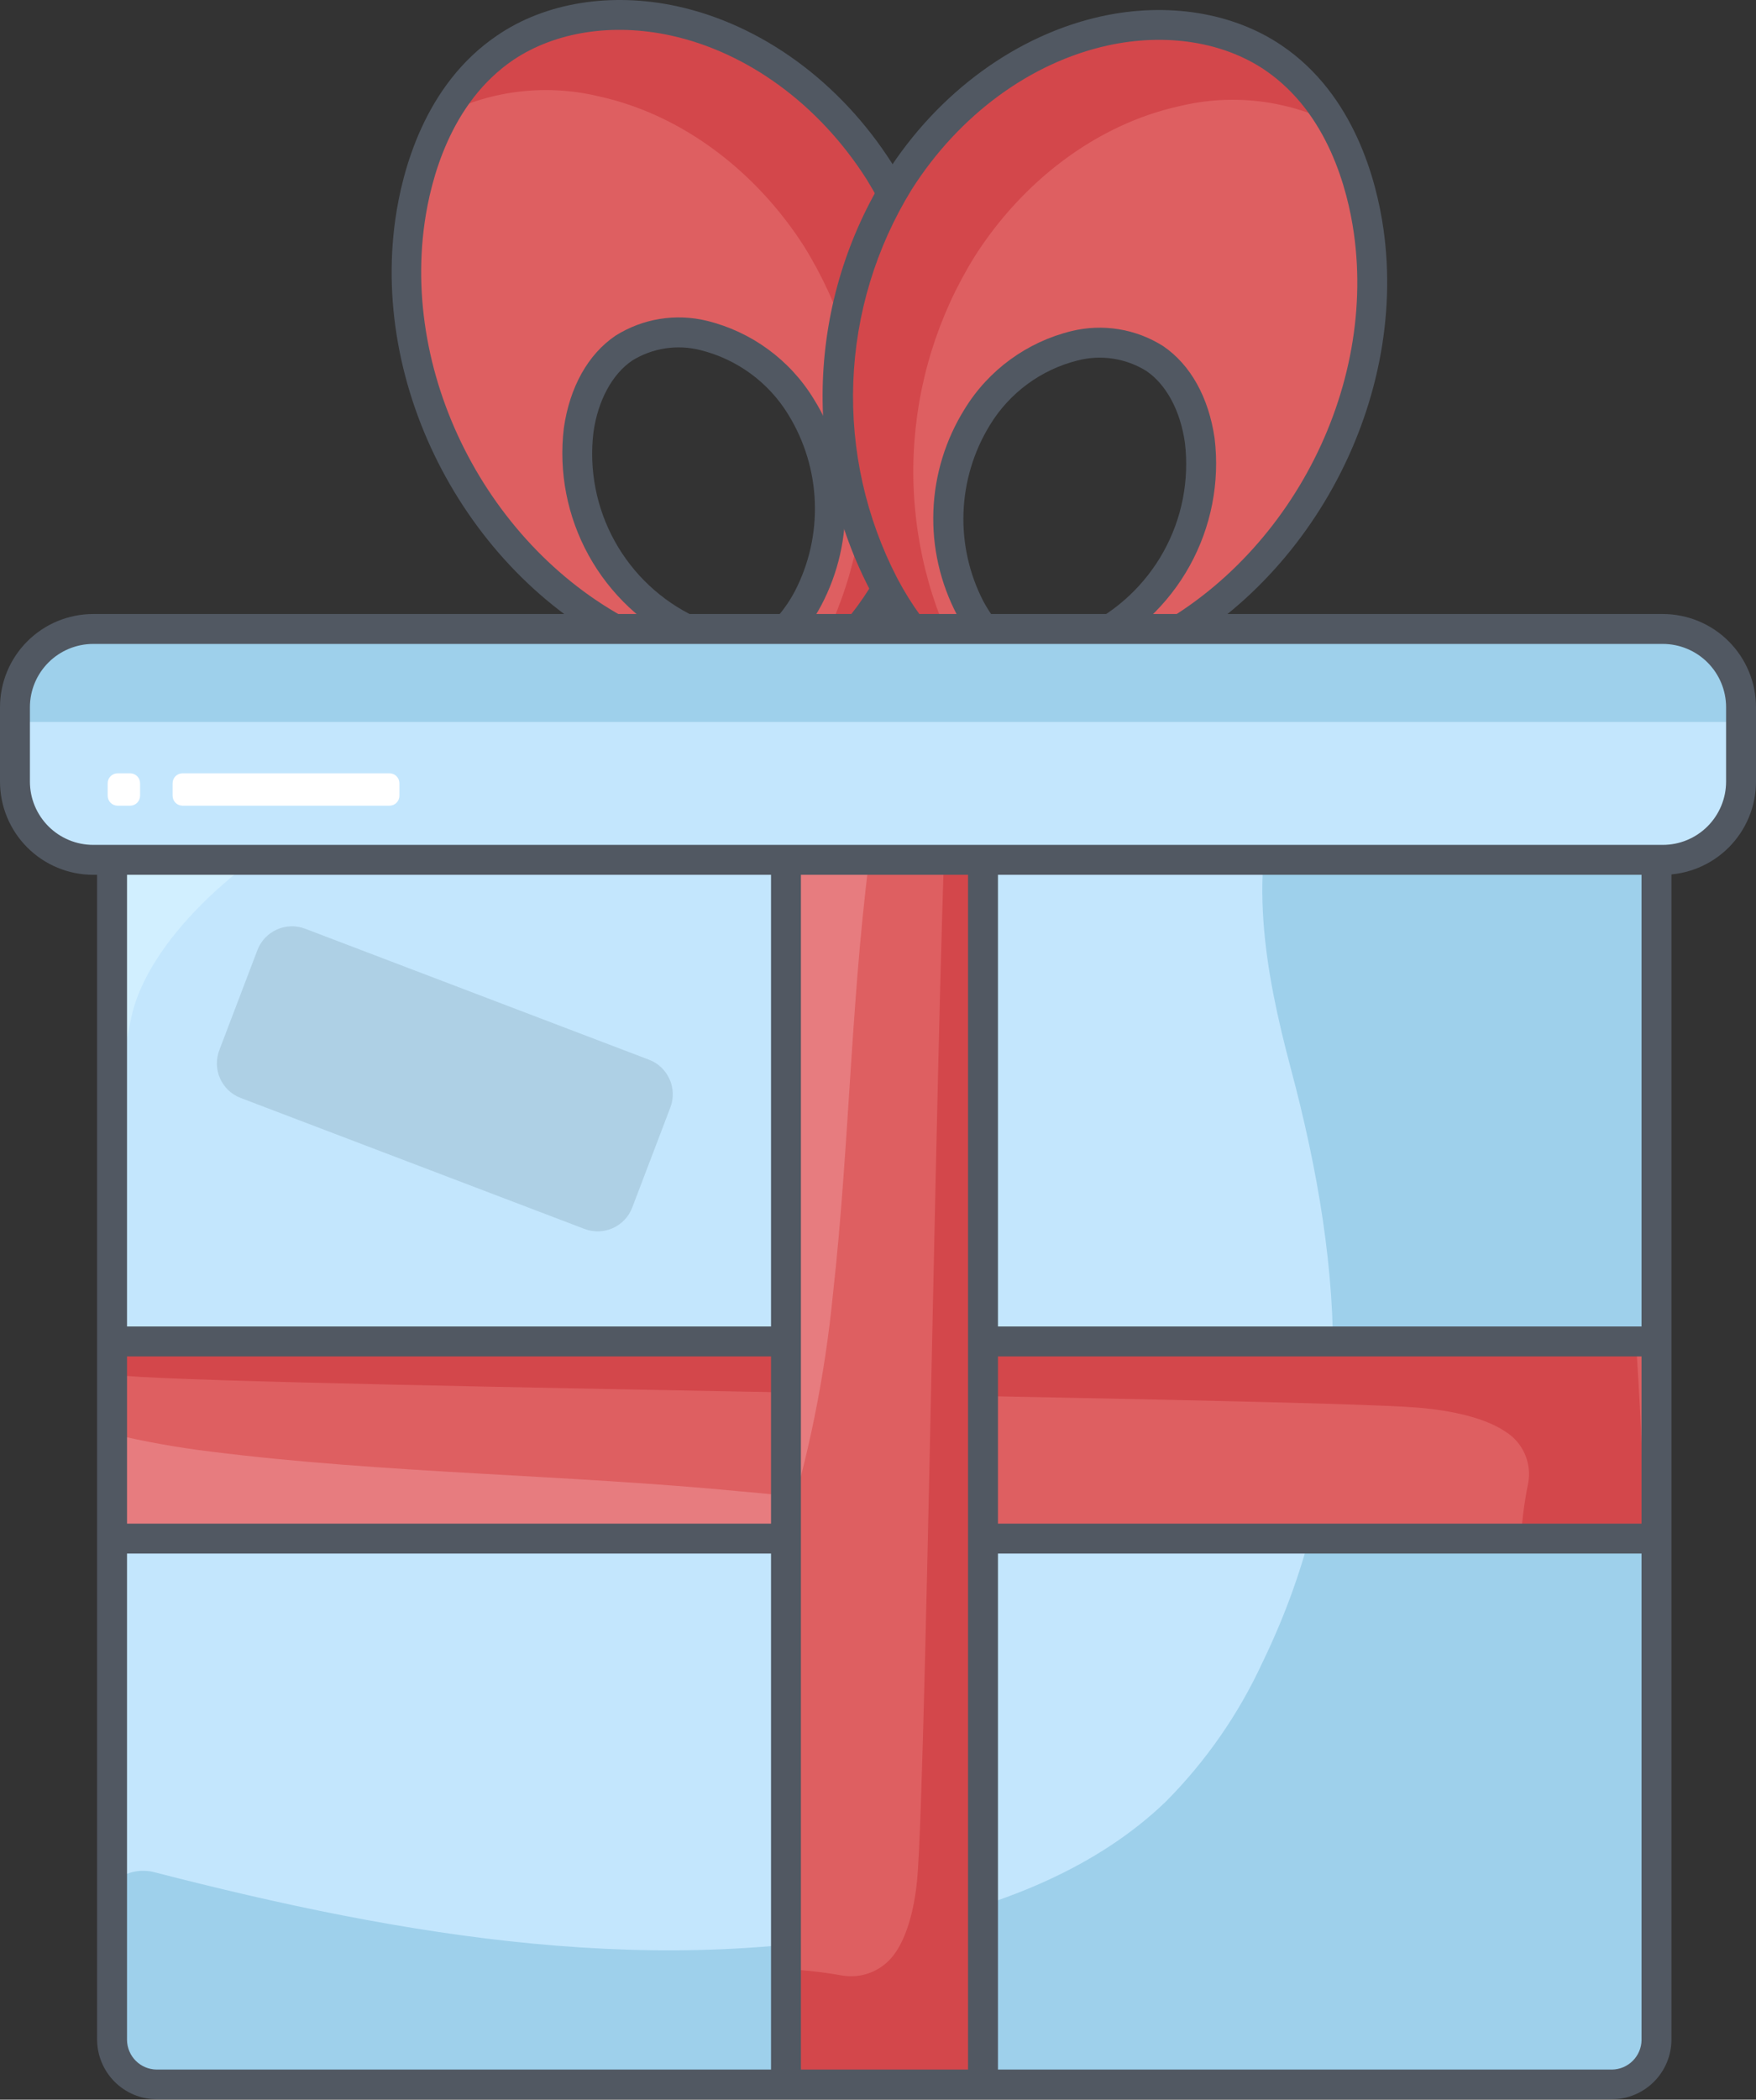 <svg fill="none" viewBox="0 0 87 104" height="104" width="87" xmlns="http://www.w3.org/2000/svg"><rect x="0" y="0" width="87" height="104" fill="#333333" stroke="none"/><path fill="#DE5F61" d="M41.578 32.711C42.663 31.607 43.58 30.351 44.3 28.981C45.927 25.871 46.715 22.39 46.586 18.883C46.457 15.375 45.415 11.962 43.564 8.98C41.247 5.344 37.602 2.469 33.388 1.53C30.553 0.913 27.426 1.234 25.025 2.864C22.229 4.746 20.782 8.105 20.308 11.43C19.097 19.912 24.072 28.907 31.901 32.389L34.164 31.737C32.316 30.872 30.789 29.447 29.799 27.663C28.809 25.879 28.407 23.829 28.651 21.803C28.873 20.228 29.57 18.637 30.889 17.743C31.472 17.379 32.122 17.136 32.801 17.027C33.479 16.919 34.173 16.947 34.84 17.111C36.85 17.61 38.583 18.878 39.667 20.643C40.55 22.055 41.048 23.674 41.113 25.338C41.178 27.002 40.807 28.655 40.037 30.132C39.696 30.781 39.262 31.377 38.748 31.9L41.578 32.711Z"></path><path fill="#D3474B" d="M44.305 28.482C43.583 29.852 42.664 31.108 41.578 32.212L40.704 31.96C42.268 28.869 43.01 25.427 42.858 21.966C42.705 18.505 41.664 15.142 39.835 12.2C37.518 8.575 33.872 5.685 29.639 4.766C27.09 4.159 24.408 4.465 22.061 5.63C22.791 4.333 23.804 3.216 25.025 2.365C27.431 0.74 30.553 0.414 33.388 1.036C37.602 1.975 41.248 4.845 43.564 8.486C45.417 11.466 46.459 14.879 46.589 18.386C46.719 21.892 45.932 25.372 44.305 28.482Z"></path><path fill="#515862" d="M42.102 32.74L41.055 31.693C42.087 30.646 42.96 29.455 43.648 28.156C45.204 25.157 45.957 21.806 45.833 18.43C45.709 15.054 44.713 11.768 42.942 8.891C40.59 5.191 37.049 2.593 33.23 1.758C30.35 1.13 27.515 1.575 25.44 2.963C22.308 5.082 21.34 8.92 21.039 11.02C19.878 19.19 24.699 27.865 32.203 31.214L31.615 32.567C23.504 28.961 18.337 19.61 19.591 10.832C19.927 8.491 21.024 4.198 24.63 1.758C27.016 0.123 30.276 -0.401 33.546 0.31C37.75 1.229 41.628 4.065 44.192 8.086C46.125 11.174 47.213 14.716 47.348 18.357C47.482 21.998 46.658 25.61 44.957 28.833C44.202 30.268 43.24 31.584 42.102 32.74Z"></path><path fill="#515862" d="M39.272 31.92L38.224 30.868C38.687 30.397 39.078 29.861 39.385 29.277C40.087 27.918 40.426 26.4 40.37 24.871C40.314 23.342 39.864 21.853 39.064 20.549C38.091 18.948 36.525 17.796 34.707 17.343C34.136 17.197 33.542 17.168 32.96 17.257C32.378 17.346 31.82 17.552 31.319 17.861C30.331 18.533 29.624 19.837 29.402 21.413C29.178 23.277 29.547 25.163 30.456 26.805C31.364 28.447 32.767 29.762 34.465 30.562L33.862 31.915C31.875 30.978 30.232 29.438 29.168 27.515C28.105 25.592 27.673 23.383 27.935 21.201C28.226 19.175 29.13 17.555 30.489 16.631C31.156 16.209 31.901 15.926 32.681 15.799C33.46 15.672 34.256 15.703 35.023 15.89C37.228 16.431 39.13 17.821 40.314 19.758C41.266 21.281 41.802 23.026 41.868 24.821C41.934 26.615 41.527 28.396 40.689 29.984C40.314 30.695 39.836 31.347 39.272 31.92Z"></path><path fill="#DE5F61" d="M46.528 33.209C45.443 32.106 44.526 30.85 43.806 29.48C42.179 26.37 41.391 22.889 41.52 19.382C41.65 15.874 42.691 12.461 44.542 9.479C46.864 5.838 50.51 2.963 54.723 2.029C57.559 1.412 60.681 1.733 63.081 3.358C65.862 5.24 67.325 8.599 67.799 11.924C69.009 20.405 64.035 29.401 56.205 32.883L53.943 32.231C55.786 31.363 57.31 29.936 58.296 28.153C59.282 26.369 59.681 24.32 59.436 22.297C59.214 20.722 58.517 19.131 57.198 18.237C56.615 17.873 55.965 17.63 55.286 17.521C54.607 17.413 53.914 17.441 53.246 17.605C51.233 18.103 49.495 19.373 48.41 21.142C47.533 22.556 47.04 24.175 46.98 25.838C46.92 27.502 47.296 29.152 48.069 30.626C48.41 31.275 48.845 31.871 49.359 32.394L46.528 33.209Z"></path><path fill="#D3474B" d="M43.806 28.981C44.528 30.351 45.447 31.607 46.533 32.711L47.422 32.459C45.858 29.368 45.116 25.926 45.269 22.465C45.421 19.004 46.462 15.641 48.292 12.7C50.608 9.059 54.254 6.169 58.468 5.25C61.023 4.638 63.712 4.944 66.065 6.115C65.336 4.817 64.323 3.701 63.101 2.849C60.7 1.224 57.578 0.898 54.743 1.521C50.51 2.469 46.864 5.344 44.547 8.985C42.695 11.965 41.652 15.378 41.522 18.884C41.392 22.392 42.179 25.872 43.806 28.981Z"></path><path fill="#515862" d="M46.01 33.234C44.874 32.08 43.914 30.765 43.159 29.332C41.459 26.109 40.634 22.497 40.769 18.856C40.903 15.215 41.991 11.673 43.925 8.585C46.484 4.563 50.386 1.728 54.565 0.809C57.835 0.093 61.091 0.617 63.501 2.252C67.108 4.692 68.204 8.985 68.54 11.326C69.795 20.114 64.623 29.46 56.517 33.061L55.914 31.708C63.442 28.359 68.239 19.684 67.073 11.529C66.772 9.429 65.803 5.601 62.672 3.472C60.602 2.069 57.761 1.624 54.886 2.252C51.063 3.091 47.521 5.69 45.17 9.385C43.398 12.261 42.401 15.547 42.276 18.924C42.151 22.3 42.903 25.651 44.458 28.65C45.145 29.956 46.018 31.154 47.052 32.207L46.01 33.234Z"></path><path fill="#515862" d="M48.84 32.414C48.275 31.84 47.797 31.186 47.422 30.473C46.585 28.885 46.178 27.106 46.244 25.312C46.31 23.519 46.846 21.774 47.798 20.252C48.984 18.321 50.886 16.936 53.088 16.399C53.855 16.212 54.652 16.18 55.431 16.308C56.21 16.435 56.956 16.718 57.623 17.14C58.981 18.059 59.885 19.684 60.177 21.709C60.44 23.892 60.008 26.101 58.944 28.024C57.88 29.948 56.237 31.487 54.249 32.424L53.646 31.07C55.343 30.27 56.745 28.955 57.653 27.313C58.561 25.671 58.929 23.785 58.705 21.922C58.478 20.336 57.781 19.042 56.788 18.37C56.287 18.061 55.729 17.855 55.147 17.766C54.564 17.677 53.97 17.706 53.4 17.852C51.582 18.305 50.016 19.457 49.042 21.057C48.242 22.362 47.793 23.851 47.736 25.38C47.68 26.909 48.019 28.427 48.721 29.786C49.033 30.367 49.427 30.9 49.892 31.367L48.84 32.414Z"></path><path fill="#C3E6FD" d="M79.823 36.86H7.8C6.463 36.86 5.38 37.944 5.38 39.28V100.569C5.38 101.905 6.463 102.989 7.8 102.989H79.823C81.159 102.989 82.243 101.905 82.243 100.569V39.28C82.243 37.944 81.159 36.86 79.823 36.86Z"></path><path fill="#9ED0EB" d="M81.749 39.691V101.048C81.749 101.695 81.492 102.316 81.034 102.774C80.577 103.231 79.956 103.488 79.309 103.488H7.321C7.001 103.488 6.684 103.425 6.389 103.303C6.093 103.181 5.825 103.001 5.599 102.775C5.373 102.549 5.193 102.28 5.071 101.985C4.948 101.689 4.886 101.373 4.886 101.053V94.873C4.885 94.536 4.962 94.203 5.111 93.9C5.259 93.598 5.475 93.333 5.741 93.126C6.008 92.92 6.318 92.777 6.649 92.709C6.979 92.641 7.32 92.65 7.647 92.734C20.061 95.935 32.815 98.109 45.189 95.328C49.788 94.3 54.363 92.507 57.761 89.237C59.742 87.242 61.358 84.917 62.538 82.366C67.285 72.595 66.658 63.071 63.946 52.9C62.681 48.148 61.738 42.985 63.541 38.411C64.44 36.134 74.547 36.964 79.452 37.27C80.072 37.304 80.654 37.574 81.082 38.024C81.509 38.474 81.747 39.07 81.749 39.691Z"></path><path fill="#AED0E5" d="M32.152 52.489L15.118 46.001C14.172 45.641 13.113 46.116 12.753 47.062L10.865 52.02C10.505 52.965 10.979 54.024 11.925 54.384L28.959 60.872C29.905 61.232 30.964 60.758 31.324 59.812L33.213 54.854C33.573 53.908 33.098 52.849 32.152 52.489Z"></path><path fill="#D1EFFF" d="M26.453 36.86C15.017 38.836 7.573 45.608 6.521 50.326C6.348 51.116 6.2 51.916 6.066 52.717V37.359L26.453 36.86Z"></path><path fill="#DE5F61" d="M5.572 66.588H81.576C81.576 66.588 81.788 76.699 81.082 76.349H5.572"></path><path fill="#D3474B" d="M81.077 76.63C79.704 76.344 76.839 76.63 75.337 76.63C75.373 75.566 75.498 74.507 75.713 73.464C75.805 72.971 75.744 72.461 75.539 72.003C75.335 71.545 74.995 71.161 74.567 70.9C73.579 70.233 71.929 69.863 70.274 69.725C64.494 69.231 5.562 68.603 5.562 68.045V66.855H81.077C81.077 66.855 81.774 76.774 81.077 76.625V76.63Z"></path><path fill="#E77C7F" d="M50.791 76.349H5.572V71.029C7.184 71.413 8.817 71.705 10.463 71.903C19.063 72.985 28.068 73.034 36.777 73.879C41.513 74.279 46.204 75.105 50.791 76.349Z"></path><path fill="#515862" d="M6.14 75.469H81.645V76.951H6.14V75.469Z"></path><path fill="#515862" d="M6.14 65.704H81.645V67.186H6.14V65.704Z"></path><path fill="#DE5F61" d="M48.563 36.989V102.935C48.563 102.935 38.452 103.118 38.802 102.505V36.989"></path><path fill="#D3474B" d="M38.531 102.5C38.817 101.305 38.531 98.825 38.531 97.521C39.593 97.552 40.651 97.661 41.697 97.847C42.174 97.933 42.665 97.886 43.117 97.712C43.569 97.538 43.965 97.243 44.261 96.859C44.928 95.995 45.298 94.572 45.436 93.134C45.93 88.115 46.558 36.998 47.116 36.998H48.306V102.5C48.306 102.5 38.387 103.103 38.535 102.5H38.531Z"></path><path fill="#E77C7F" d="M38.802 76.221V36.989H44.122C43.739 38.383 43.447 39.8 43.248 41.232C42.166 48.696 42.117 56.506 41.272 64.064C40.868 68.19 40.041 72.264 38.802 76.221Z"></path><path fill="#515862" d="M38.2 37.477H39.681V102.989H38.2V37.477Z"></path><path fill="#515862" d="M47.961 37.477H49.443V102.989H47.961V37.477Z"></path><path fill="#515862" d="M79.872 103.982H7.751C6.973 103.976 6.229 103.664 5.679 103.114C5.13 102.564 4.818 101.82 4.811 101.043V38.801C4.818 38.024 5.13 37.28 5.679 36.73C6.229 36.18 6.973 35.868 7.751 35.862H79.872C80.649 35.868 81.393 36.18 81.943 36.73C82.493 37.28 82.805 38.024 82.811 38.801V101.043C82.805 101.82 82.493 102.564 81.943 103.114C81.393 103.664 80.649 103.976 79.872 103.982ZM7.751 37.354C7.366 37.36 6.999 37.516 6.727 37.788C6.455 38.06 6.3 38.427 6.293 38.811V101.053C6.3 101.437 6.455 101.804 6.727 102.076C6.999 102.348 7.366 102.504 7.751 102.51H79.872C80.256 102.504 80.623 102.348 80.895 102.076C81.167 101.804 81.323 101.437 81.329 101.053V38.811C81.323 38.427 81.167 38.06 80.895 37.788C80.623 37.516 80.256 37.36 79.872 37.354H7.751Z"></path><path fill="#C3E6FD" d="M82.391 31.154H4.614C2.475 31.154 0.741 32.889 0.741 35.027V38.717C0.741 40.856 2.475 42.59 4.614 42.59H82.391C84.53 42.59 86.264 40.856 86.264 38.717V35.027C86.264 32.889 84.53 31.154 82.391 31.154Z"></path><path fill="#9ED0EB" d="M86.388 35.181V35.758H0.865V35.181C0.868 34.148 1.28 33.159 2.01 32.429C2.74 31.699 3.73 31.287 4.762 31.283H82.495C83.527 31.288 84.514 31.701 85.243 32.431C85.972 33.16 86.384 34.149 86.388 35.181Z"></path><path fill="#515862" d="M82.386 43.331H4.614C3.391 43.33 2.218 42.843 1.353 41.978C0.488 41.113 0.001 39.941 0 38.717L0 35.027C0.001 33.804 0.488 32.631 1.353 31.766C2.218 30.901 3.391 30.415 4.614 30.414H82.386C83.609 30.415 84.782 30.901 85.647 31.766C86.512 32.631 86.999 33.804 87 35.027V38.717C86.999 39.941 86.512 41.113 85.647 41.978C84.782 42.843 83.609 43.33 82.386 43.331ZM4.614 31.895C3.784 31.897 2.988 32.227 2.401 32.814C1.814 33.401 1.483 34.197 1.482 35.027V38.717C1.483 39.548 1.814 40.343 2.401 40.931C2.988 41.518 3.784 41.848 4.614 41.849H82.386C83.216 41.848 84.012 41.518 84.599 40.931C85.186 40.343 85.517 39.548 85.518 38.717V35.027C85.517 34.197 85.186 33.401 84.599 32.814C84.012 32.227 83.216 31.897 82.386 31.895H4.614Z"></path><path fill="white" d="M19.789 39.414V38.797C19.789 38.524 19.568 38.303 19.295 38.303H9.045C8.772 38.303 8.551 38.524 8.551 38.797V39.414C8.551 39.687 8.772 39.908 9.045 39.908H19.295C19.568 39.908 19.789 39.687 19.789 39.414Z"></path><path fill="white" d="M6.94 39.414V38.797C6.94 38.524 6.719 38.303 6.446 38.303H5.829C5.556 38.303 5.335 38.524 5.335 38.797V39.414C5.335 39.687 5.556 39.908 5.829 39.908H6.446C6.719 39.908 6.94 39.687 6.94 39.414Z"></path></svg> 